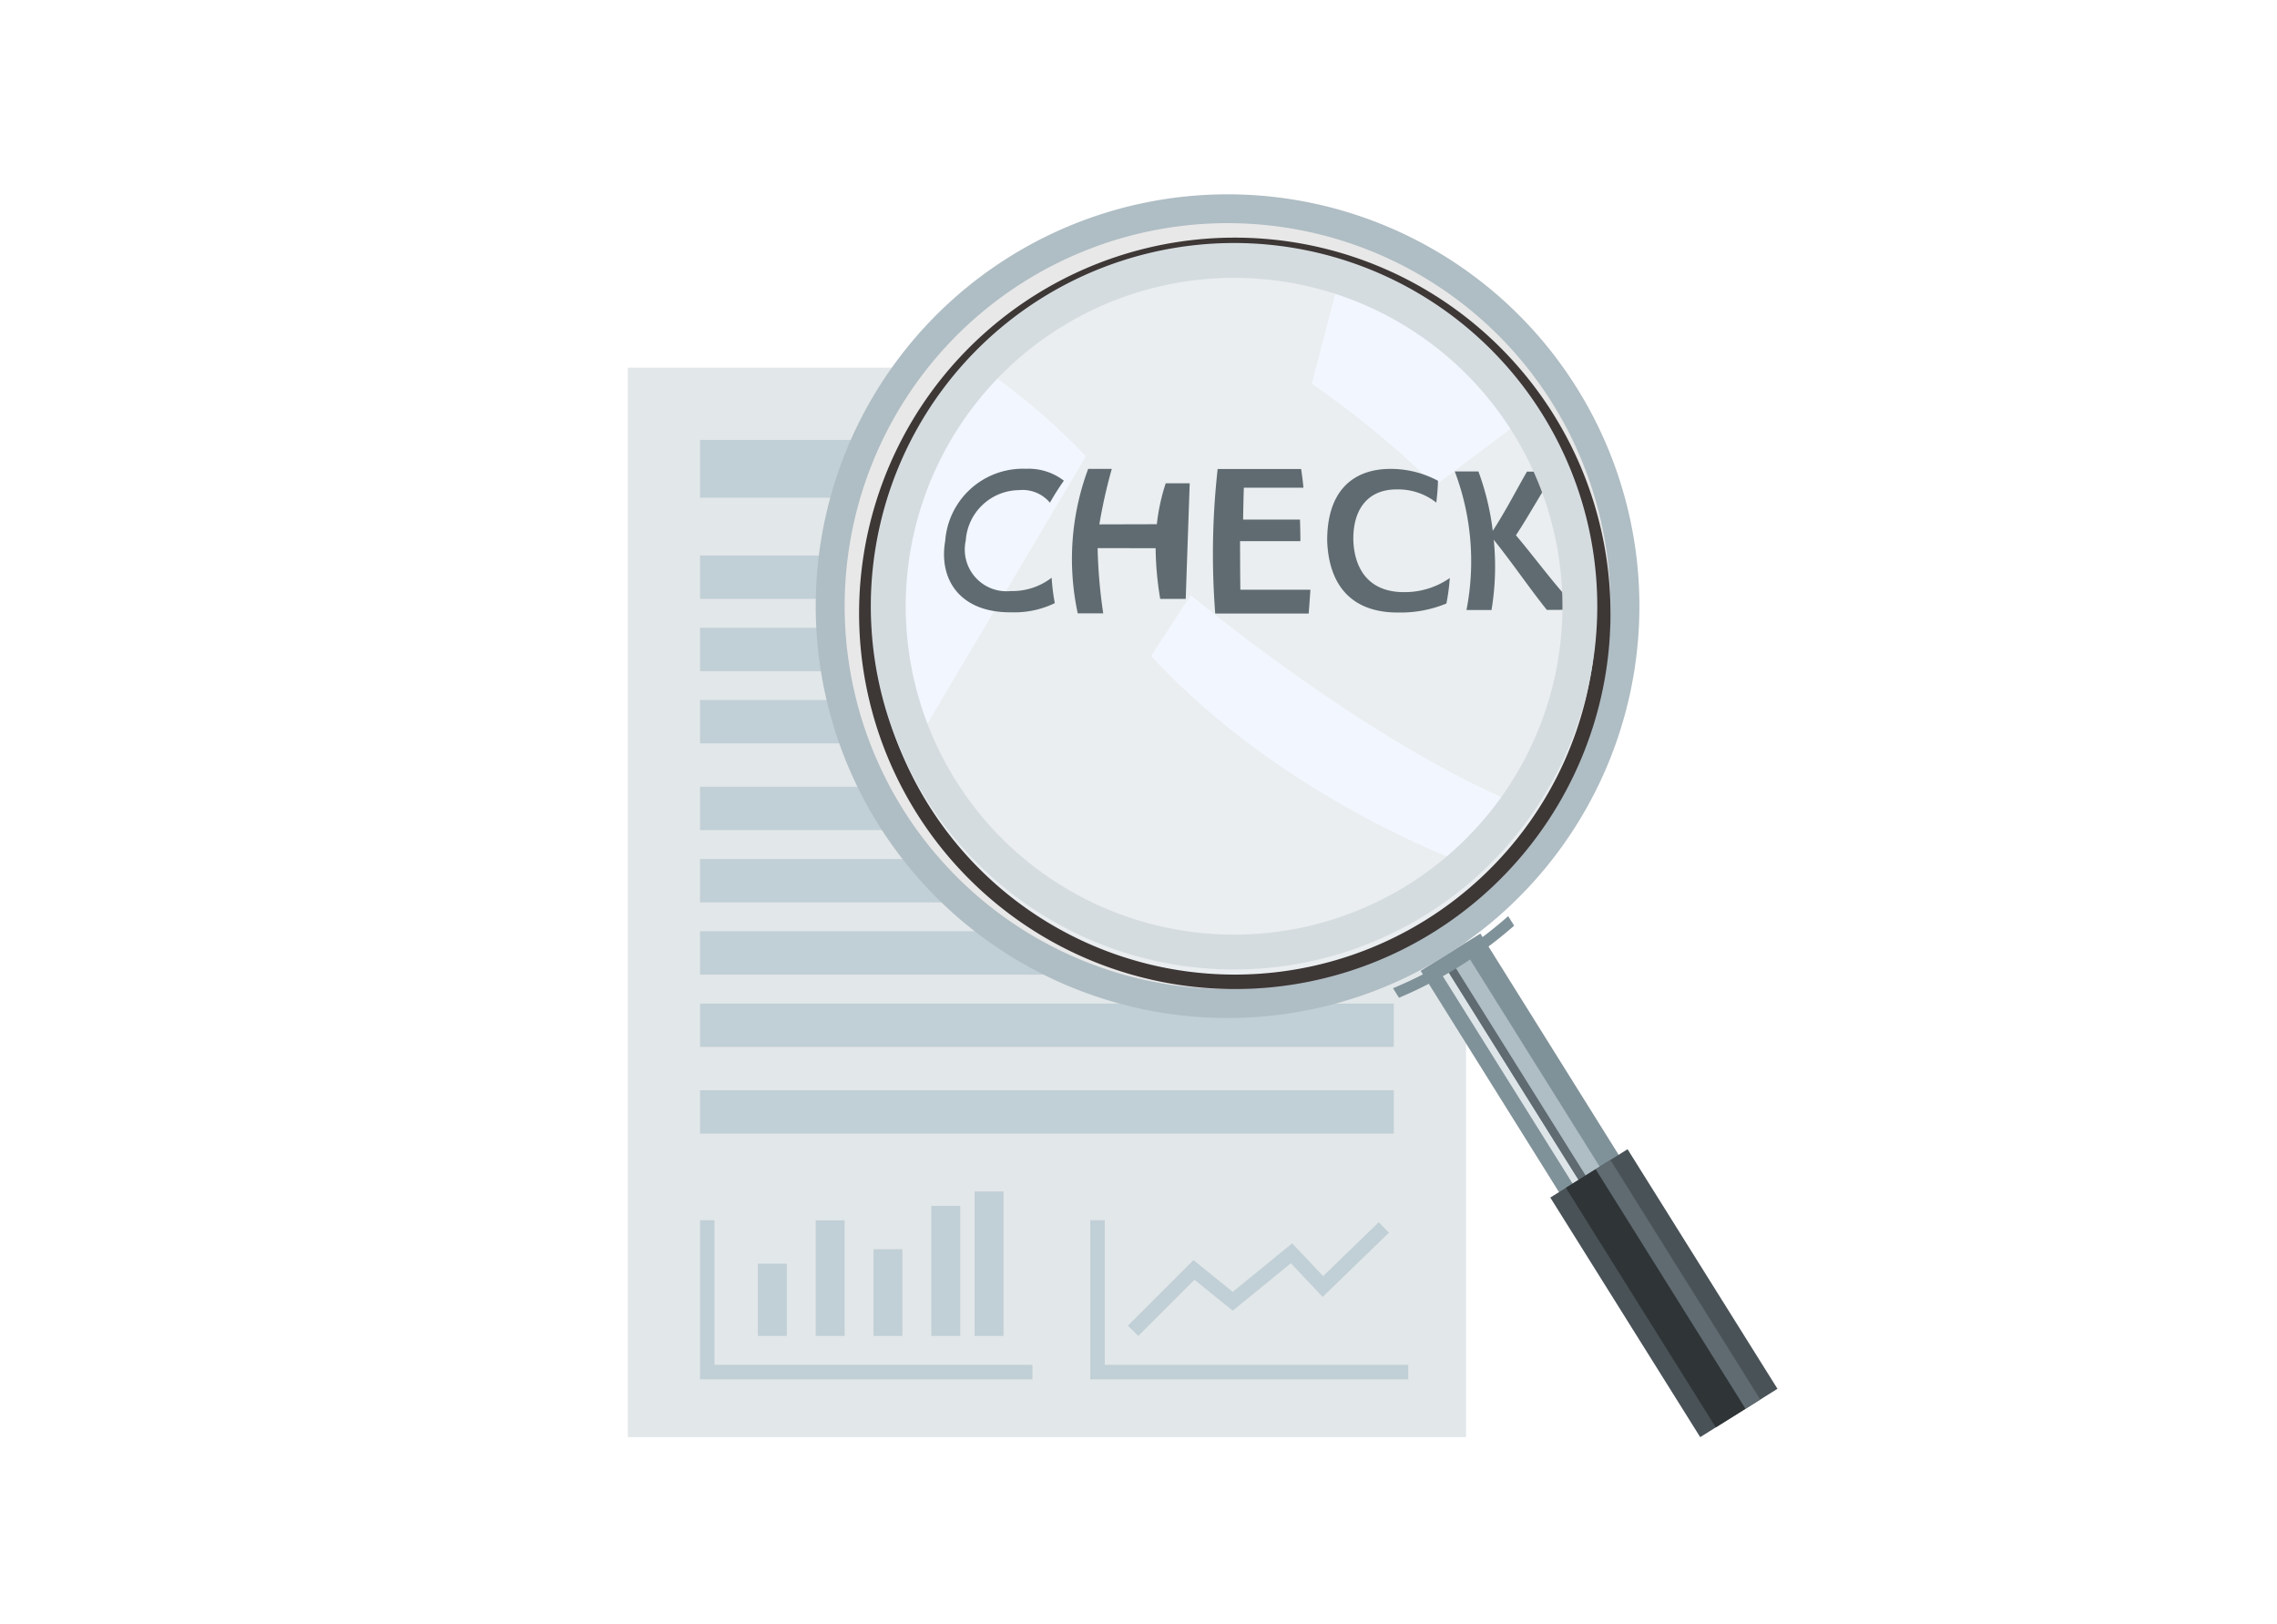 <svg xmlns="http://www.w3.org/2000/svg" width="134" height="95.554"><g data-name="グループ 7478"><path data-name="長方形 2395" fill="#fff" d="M0 0h134v95.554H0z"/><g data-name="グループ 7467"><path data-name="長方形 2453" fill="#e2e7e9" d="M36.946 21.635h49.329v62.937H36.946z"/><path data-name="長方形 2454" fill="#c1cfd6" d="M41.199 32.691h40.824v2.551H41.199z"/><path data-name="長方形 2455" fill="#c1cfd6" d="M41.199 25.887h40.824v3.402H41.199z"/><path data-name="長方形 2456" fill="#c1cfd6" d="M41.199 36.944h40.824v2.552H41.199z"/><path data-name="長方形 2457" fill="#c1cfd6" d="M41.199 41.196h40.824v2.551H41.199z"/><path data-name="長方形 2458" fill="#c1cfd6" d="M41.199 46.299h40.824v2.551H41.199z"/><path data-name="長方形 2459" fill="#c1cfd6" d="M41.199 50.552h40.824v2.551H41.199z"/><path data-name="長方形 2460" fill="#c1cfd6" d="M41.199 54.804h40.824v2.551H41.199z"/><path data-name="長方形 2461" fill="#c1cfd6" d="M41.199 59.057h40.824v2.551H41.199z"/><path data-name="長方形 2462" fill="#c1cfd6" d="M41.199 64.16h40.824v2.551H41.199z"/><path data-name="パス 15091" d="M66.984 78.618l-.607-.607 3.857-3.857 2.31 1.869 3.5-2.855 1.822 1.929 3.271-3.172.6.617-3.9 3.778-1.87-1.981-3.423 2.791-2.251-1.822z" fill="#c1cfd6"/><path data-name="パス 15092" d="M82.874 81.169H64.163v-9.358h.851v8.505h17.86z" fill="#c1cfd6"/><path data-name="長方形 2463" fill="#c1cfd6" d="M44.601 74.366h1.701v4.252h-1.701z"/><path data-name="長方形 2464" fill="#c1cfd6" d="M48.003 71.814h1.701v6.804h-1.701z"/><path data-name="長方形 2465" fill="#c1cfd6" d="M51.405 73.515h1.701v5.103h-1.701z"/><path data-name="長方形 2466" fill="#c1cfd6" d="M54.807 70.964h1.701v7.654h-1.701z"/><path data-name="長方形 2467" fill="#c1cfd6" d="M57.358 70.113h1.701v8.505h-1.701z"/><path data-name="パス 15093" d="M60.76 81.169H41.199v-9.358h.85v8.505H60.76z" fill="#c1cfd6"/><path data-name="長方形 2468" fill="#809299" d="M83.607 57.132l3.512-2.195 8.814 14.103-3.512 2.195z"/><path data-name="長方形 2469" fill="#809299" d="M84.016 57.65l.753-.471 7.89 12.61-.752.472z"/><path data-name="長方形 2470" fill="#dee5e8" d="M84.75 57.191l.348-.217 7.89 12.61-.347.218z"/><path data-name="長方形 2471" fill="#5f6b71" d="M85.097 56.973l.42-.263 7.892 12.612-.42.263z"/><path data-name="長方形 2472" fill="#afbdc4" d="M85.518 56.71l.827-.517 7.89 12.612-.826.517z"/><path data-name="パス 15094" d="M59.386 15.126a24.236 24.236 0 11-7.69 33.4 24.236 24.236 0 017.69-33.4" fill="#afbdc4"/><path data-name="パス 15095" d="M60.289 16.564a22.535 22.535 0 11-7.15 31.057 22.535 22.535 0 017.15-31.057" fill="#e8e8e8"/><path data-name="パス 15096" d="M60.939 17.351a22.11 22.11 0 11-7.015 30.471 22.109 22.109 0 017.015-30.471" fill="#3d3736"/><path data-name="パス 15097" d="M85.543 56.316a24.467 24.467 0 01-3.565 1.839l.351.561a24.954 24.954 0 006.778-4.242l-.351-.561a24.454 24.454 0 01-3.212 2.4" fill="#809299"/><path data-name="長方形 2473" fill="#495257" d="M91.235 70.474l4.546-2.845 8.822 14.098-4.547 2.845z"/><path data-name="長方形 2474" fill="#2f3437" d="M92.152 69.899l1.753-1.097 8.821 14.098-1.753 1.097z"/><path data-name="長方形 2475" fill="#5f6b71" d="M93.906 68.802l.865-.541 8.821 14.098-.864.542z"/><path data-name="パス 15098" d="M61.39 18.071a21.259 21.259 0 11-6.745 29.3 21.259 21.259 0 016.745-29.3" fill="#eaeef0"/><path data-name="パス 15099" d="M58.507 22.143a38.079 38.079 0 015.4 4.712l-9.63 16.242s-3.485-7.61-1.5-12.258a51.89 51.89 0 013.611-7.154z" fill="#f2f6ff"/><path data-name="パス 15100" d="M78.824 16.347l-1.632 6.236a54.762 54.762 0 017.262 5.992l5.142-3.856-4.124-5.4z" fill="#f2f6ff"/><path data-name="パス 15101" d="M70.074 35.018s10.265 8.581 19.169 12.268l-3.278 3.435s-10.578-3.81-18.223-12.116z" fill="#f2f6ff"/><path data-name="パス 15102" d="M62.07 35.495a5.438 5.438 0 01-2.536.538c-3.062.036-4.3-1.953-3.909-4.2a4.585 4.585 0 014.751-4.246 3.394 3.394 0 012.232.7c-.294.415-.567.849-.821 1.294a2.1 2.1 0 00-1.815-.738 3.177 3.177 0 00-3.138 2.969 2.456 2.456 0 002.654 2.97 3.779 3.779 0 002.4-.785 12.574 12.574 0 00.186 1.5m6.006-4.65a11.827 11.827 0 01.521-2.405h1.412l-.235 6.8h-1.5a18.812 18.812 0 01-.27-2.981l-3.414-.006a30.036 30.036 0 00.33 3.838h-1.5a15.2 15.2 0 01.614-8.5h1.391a30.139 30.139 0 00-.732 3.265l3.377-.009m8.429-.279c.014.423.022.851.025 1.276h-3.552s.005 2.131.019 2.859h4.121c-.026.427-.1 1.4-.1 1.4h-5.5a45.218 45.218 0 01.142-8.505h4.912c.053.339.1.709.136 1.1h-3.507c-.02.589-.033 1.226-.042 1.878h3.352m8.615 4.934a6.978 6.978 0 01-2.775.533c-2.867.036-4.147-1.668-4.244-4.2-.021-2.909 1.477-4.263 3.757-4.251a5.861 5.861 0 012.763.7c-.011.411-.044.84-.1 1.283a3.615 3.615 0 00-2.281-.776c-1.823-.025-2.643 1.266-2.6 3.024.068 1.617.874 3.051 3.044 3.02a4.625 4.625 0 002.632-.83 12.252 12.252 0 01-.2 1.5m2.728-4.274c.784-1.215 1.367-2.365 2.013-3.487l1.681.005c-.85 1.232-1.477 2.447-2.33 3.74 1.278 1.519 2.283 2.943 3.663 4.386l-1.844.006c-1.057-1.321-1.973-2.688-3.126-4.13a15.54 15.54 0 01-.131 4.138h-1.473a14.947 14.947 0 00-.689-8.157h1.391a15.518 15.518 0 01.845 3.494" fill="#5f6b71"/><path data-name="パス 15103" d="M90.744 24.339a21.376 21.376 0 10-6.783 29.459 21.376 21.376 0 006.783-29.459m-34.5 21.588a19.324 19.324 0 1126.631 6.131 19.324 19.324 0 01-26.631-6.131" fill="#d5dce0"/></g></g></svg>